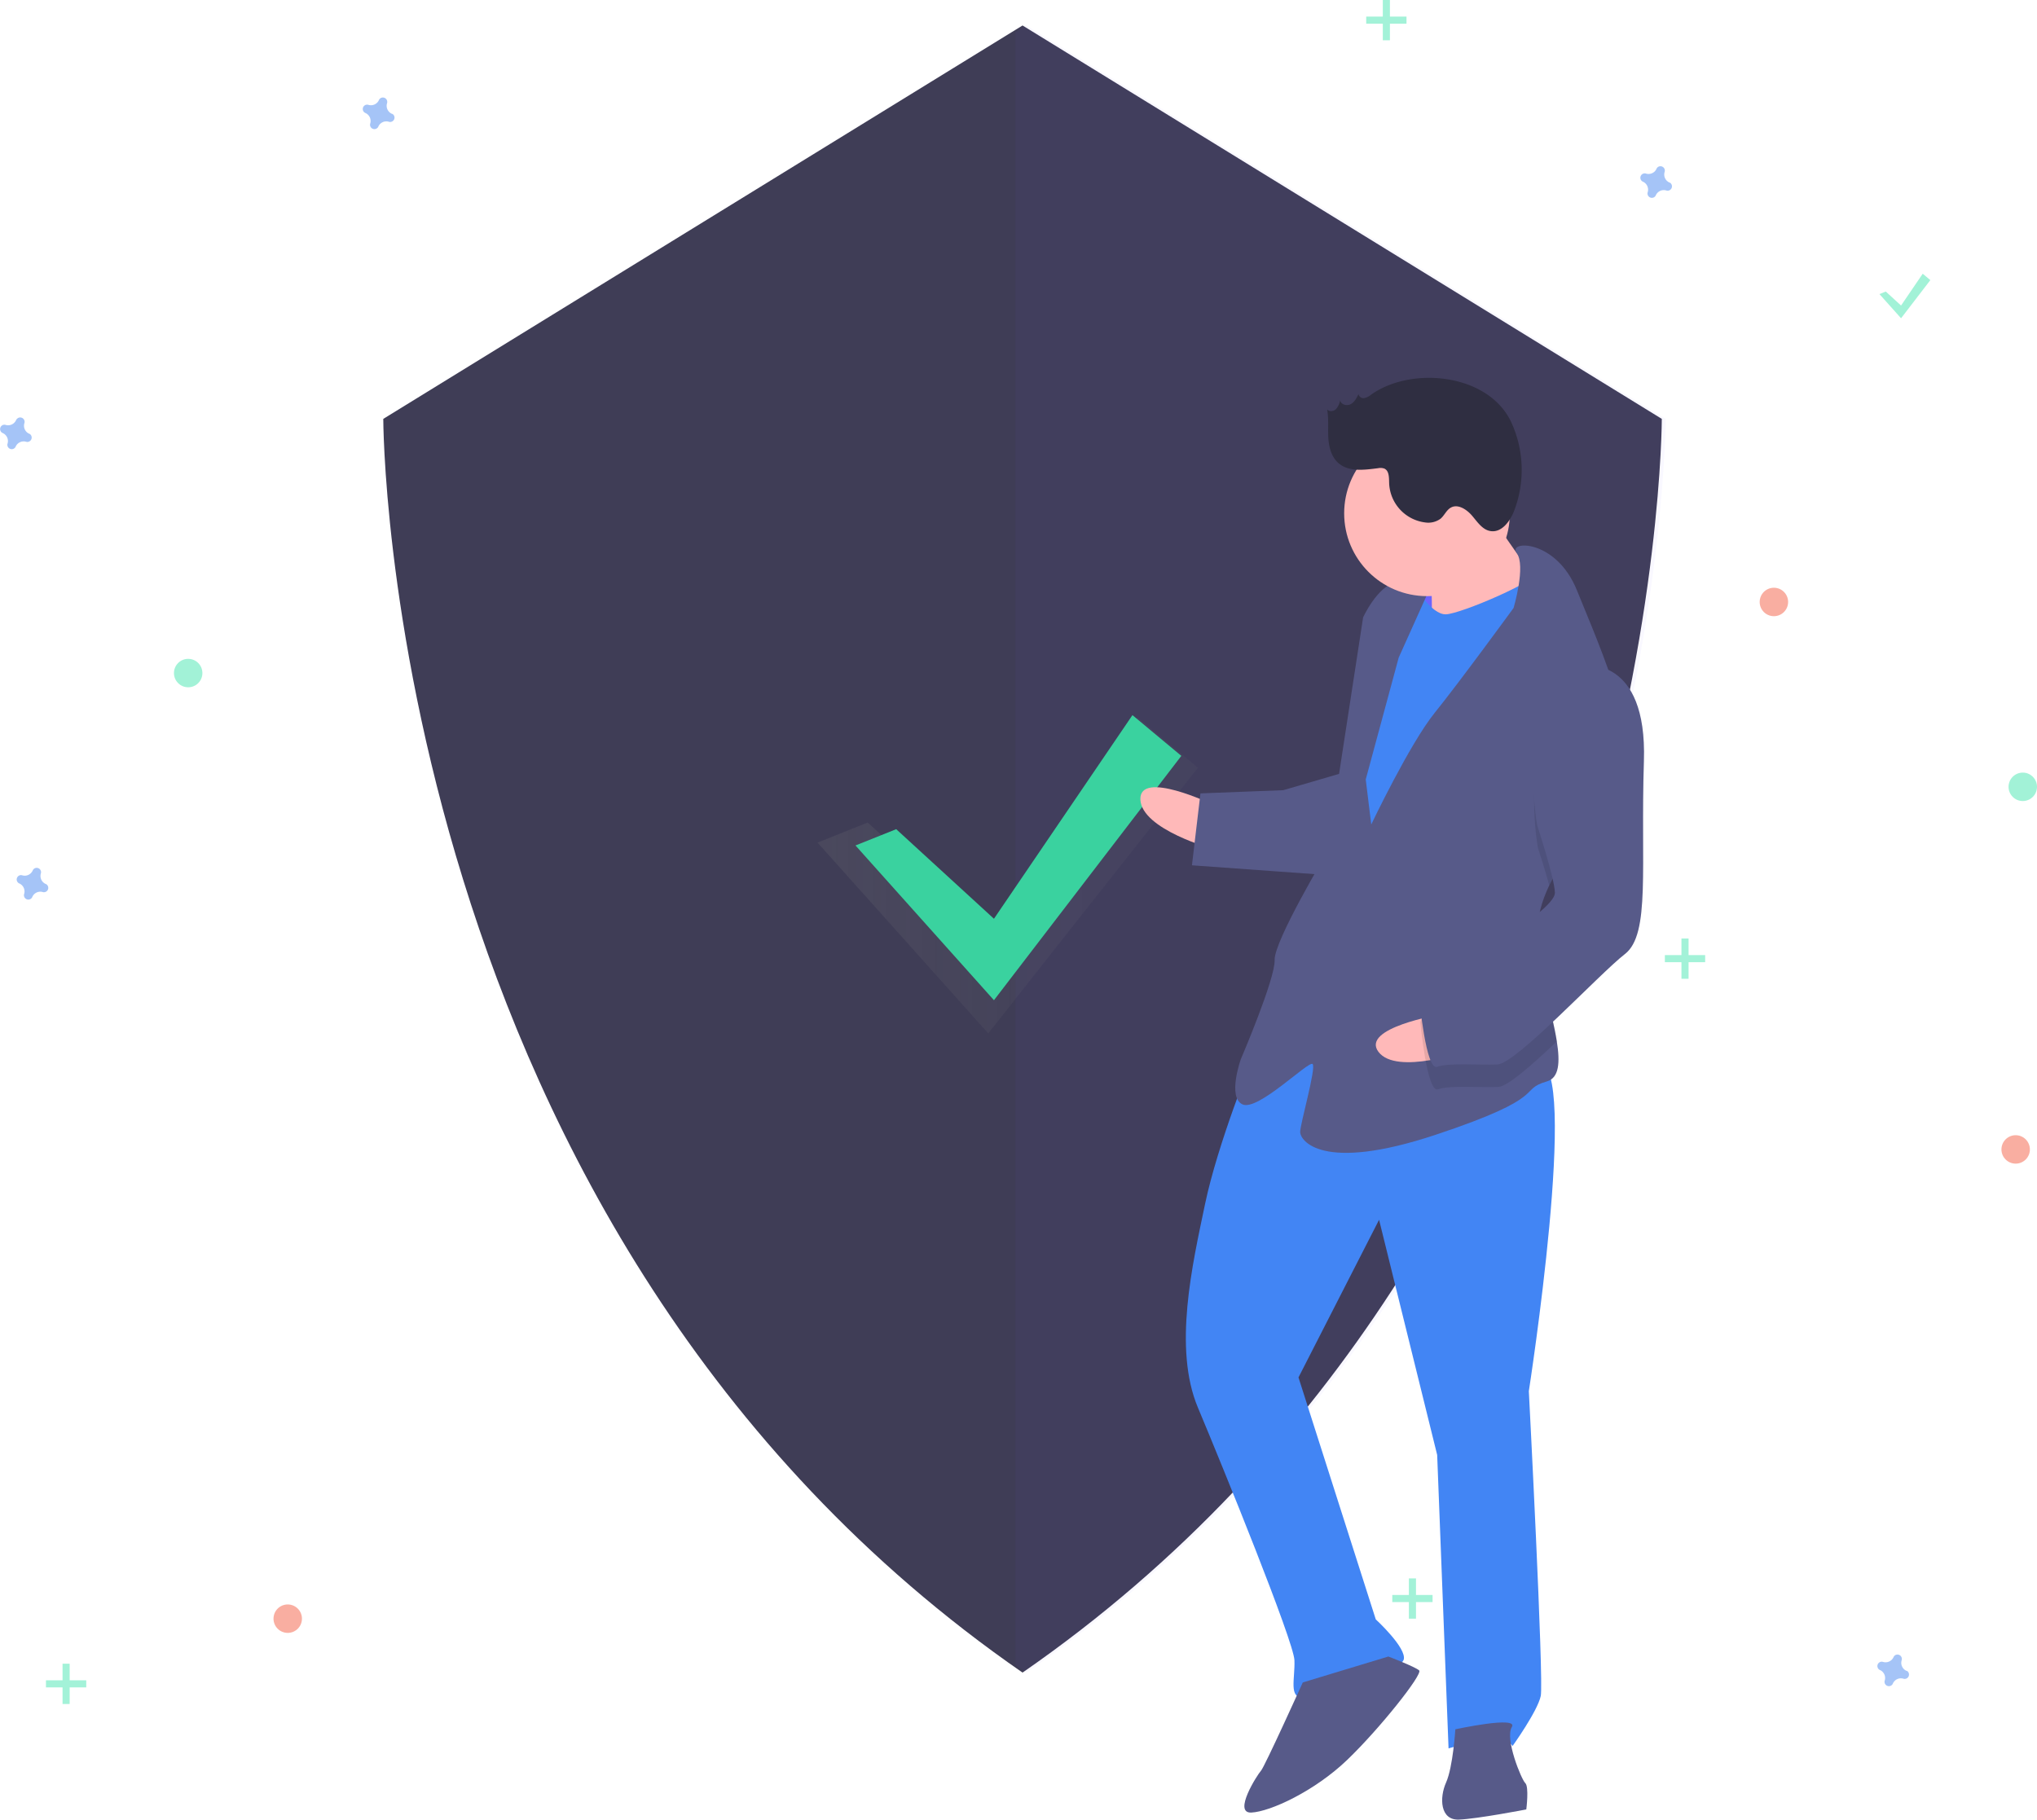<svg id="f921693e-33a8-40f4-b606-3710578972cc" xmlns="http://www.w3.org/2000/svg" xmlns:xlink="http://www.w3.org/1999/xlink" viewBox="0 0 859.39 767.78"><defs><style>.cls-1{fill:#3f3d56;}.cls-11,.cls-2{fill:#6c63ff;}.cls-2{opacity:0.04;}.cls-15,.cls-2,.cls-6,.cls-7,.cls-8{isolation:isolate;}.cls-3{opacity:0.7;}.cls-4{fill:url(#linear-gradient);}.cls-5{fill:#3ad29f;}.cls-6{fill:#4d8af0;}.cls-6,.cls-7,.cls-8,.cls-9{opacity:0.5;}.cls-7{fill:#f55f44;}.cls-10,.cls-8{fill:#47e6b1;}.cls-12{fill:#ffb9b9;}.cls-13{fill:#4285f4;}.cls-14{fill:#575a89;}.cls-15{opacity:0.1;}.cls-16{fill:#2f2e41;}</style><linearGradient id="linear-gradient" x1="344.92" y1="398.6" x2="505.4" y2="398.6" gradientTransform="matrix(1, 0, 0, -1, 0, 768)" gradientUnits="userSpaceOnUse"><stop offset="0" stop-color="gray" stop-opacity="0.25"/><stop offset="0.54" stop-color="gray" stop-opacity="0.12"/><stop offset="1" stop-color="gray" stop-opacity="0.1"/></linearGradient></defs><title>undraw_Security_on_ff2u</title><path class="cls-1" d="M431.4,10.75l-269.7,166s0,342.31,269.7,529c269.7-186.72,269.7-529,269.7-529Z" transform="translate(0)"/><path class="cls-2" d="M433,10.75l-4.61,2.83V702.51c1.53,1.08,3.06,2.17,4.61,3.24,269.7-186.72,269.7-529,269.7-529Z" transform="translate(0)"/><g class="cls-3"><polygon class="cls-4" points="366.1 347.07 416.94 393.67 479.97 302.75 505.39 323.94 416.94 436.04 344.92 355.54 366.1 347.07"/></g><polygon class="cls-5" points="378.1 349.87 419.34 387.67 477.77 301.75 498.39 318.94 419.34 422.04 360.92 356.74 378.1 349.87"/><path class="cls-6" d="M165.29,48a3.69,3.69,0,0,1-2-4.44,2,2,0,0,0,.08-.41h0a1.84,1.84,0,0,0-1.73-2,1.82,1.82,0,0,0-1.58.73h0a1.58,1.58,0,0,0-.2.36,3.69,3.69,0,0,1-4.44,2,1.49,1.49,0,0,0-.41-.08h0a1.84,1.84,0,0,0-1.22,3.31h0a1.58,1.58,0,0,0,.36.2,3.69,3.69,0,0,1,2.05,4.44,1.42,1.42,0,0,0-.08.41h0a1.84,1.84,0,0,0,3.31,1.22h0a1.58,1.58,0,0,0,.2-.36,3.69,3.69,0,0,1,4.44-2,1.86,1.86,0,0,0,.41.08h0a1.84,1.84,0,0,0,1.22-3.31h0A1.58,1.58,0,0,0,165.29,48Z" transform="translate(0)"/><path class="cls-6" d="M19.29,373a3.69,3.69,0,0,1-2.05-4.44,2,2,0,0,0,.08-.41h0a1.84,1.84,0,0,0-1.73-1.95,1.82,1.82,0,0,0-1.58.73h0a1.58,1.58,0,0,0-.2.36,3.69,3.69,0,0,1-4.44,2.05,1.49,1.49,0,0,0-.41-.08H9a1.84,1.84,0,0,0-1.22,3.31h0a1.58,1.58,0,0,0,.36.2,3.69,3.69,0,0,1,2.05,4.44,1.42,1.42,0,0,0-.08.41h0a1.84,1.84,0,0,0,3.31,1.22h0a1.58,1.58,0,0,0,.2-.36A3.69,3.69,0,0,1,18,376.39a1.86,1.86,0,0,0,.41.08h0a1.84,1.84,0,0,0,1.22-3.31h0A1.58,1.58,0,0,0,19.29,373Z" transform="translate(0)"/><circle class="cls-7" cx="748.39" cy="254" r="6"/><circle class="cls-7" cx="121.39" cy="683" r="6"/><circle class="cls-7" cx="850.39" cy="485" r="6"/><path class="cls-6" d="M704.29,77a3.69,3.69,0,0,1-2-4.44,2,2,0,0,0,.08-.41h0a1.84,1.84,0,0,0-1.73-2,1.82,1.82,0,0,0-1.58.73h0a1.58,1.58,0,0,0-.2.36,3.69,3.69,0,0,1-4.44,2,1.49,1.49,0,0,0-.41-.08h0a1.84,1.84,0,0,0-1.22,3.31h0a1.58,1.58,0,0,0,.36.2,3.69,3.69,0,0,1,2,4.44,1.42,1.42,0,0,0-.08.41h0a1.84,1.84,0,0,0,3.31,1.22h0a1.58,1.58,0,0,0,.2-.36,3.69,3.69,0,0,1,4.44-2,1.86,1.86,0,0,0,.41.08h0a1.84,1.84,0,0,0,1.22-3.31h0A1.58,1.58,0,0,0,704.29,77Z" transform="translate(0)"/><path class="cls-6" d="M804.29,705a3.69,3.69,0,0,1-2-4.44,2,2,0,0,0,.08-.41h0a1.84,1.84,0,0,0-1.73-2,1.82,1.82,0,0,0-1.58.73h0a1.58,1.58,0,0,0-.2.36,3.69,3.69,0,0,1-4.44,2,1.49,1.49,0,0,0-.41-.08h0a1.84,1.84,0,0,0-1.22,3.31h0a1.58,1.58,0,0,0,.36.2,3.69,3.69,0,0,1,2,4.44,1.42,1.42,0,0,0-.08.41h0a1.84,1.84,0,0,0,3.31,1.22h0a1.58,1.58,0,0,0,.2-.36,3.69,3.69,0,0,1,4.44-2.05,1.86,1.86,0,0,0,.41.08h0a1.84,1.84,0,0,0,1.22-3.31h0A1.58,1.58,0,0,0,804.29,705Z" transform="translate(0)"/><path class="cls-6" d="M12.29,183a3.69,3.69,0,0,1-2-4.44,2,2,0,0,0,.08-.41h0a1.84,1.84,0,0,0-1.73-2,1.82,1.82,0,0,0-1.58.73H7a1.58,1.58,0,0,0-.2.36,3.69,3.69,0,0,1-4.44,2.05,1.49,1.49,0,0,0-.41-.08H2a1.84,1.84,0,0,0-1.22,3.31h0a1.58,1.58,0,0,0,.36.2,3.69,3.69,0,0,1,2.05,4.44,1.42,1.42,0,0,0-.08.41h0a1.84,1.84,0,0,0,3.31,1.22h0a1.58,1.58,0,0,0,.2-.36A3.69,3.69,0,0,1,11,186.39a1.86,1.86,0,0,0,.41.08h0a1.84,1.84,0,0,0,1.22-3.31h0A1.58,1.58,0,0,0,12.29,183Z" transform="translate(0)"/><circle class="cls-8" cx="79.39" cy="284" r="6"/><circle class="cls-8" cx="853.39" cy="332" r="6"/><g class="cls-9"><rect class="cls-10" x="583.39" width="3" height="17"/><rect class="cls-10" x="576.39" y="7" width="17" height="3"/></g><g class="cls-9"><rect class="cls-10" x="594.39" y="666" width="3" height="17"/><rect class="cls-10" x="587.39" y="673" width="17" height="3"/></g><g class="cls-9"><rect class="cls-10" x="26.39" y="702" width="3" height="17"/><rect class="cls-10" x="19.39" y="709" width="17" height="3"/></g><g class="cls-9"><rect class="cls-10" x="709.39" y="396" width="3" height="17"/><rect class="cls-10" x="702.39" y="403" width="17" height="3"/></g><polygon class="cls-8" points="795.6 123.02 802.04 128.92 811.17 115.5 814.39 118.19 802.04 134.29 792.92 124.09 795.6 123.02"/><rect class="cls-11" x="589.99" y="239.69" width="22.24" height="28.6" transform="translate(-9.4 23.48) rotate(-2.22)"/><path class="cls-12" d="M511.41,339.35s-30.78-14.71-30.29-2,31,21,31,21Z" transform="translate(0)"/><path class="cls-13" d="M528.3,446.81S513.78,482.35,508.41,508s-13.54,60.94-3,86,40.4,98.6,40.7,106.54-2.56,16,3.79,15.75,40.91-11.12,42.31-16-11.79-17-11.79-17L547.82,581.2l34-66.51,24.51,99.22,4.8,123.83s23.57-7.28,27-1c0,0,10.56-14.72,11.9-21.13S645,587,645,587s21.63-139.16,4.17-138.49S563.33,407.29,528.3,446.81Z" transform="translate(0)"/><path class="cls-14" d="M549.63,709.91S533.52,745.52,532,747.16s-12,18-4.08,17.65,26.68-9,40.47-22.24,32-36.22,30.34-37.74-13-5.86-13-5.86Z" transform="translate(0)"/><path class="cls-14" d="M614,729.68s-1,15.93-3.9,22.41-2.56,16,5.38,15.69,28.45-4.29,28.45-4.29,1.22-9.58-.43-11.11-8.68-18.74-5.68-23.63S614,729.68,614,729.68Z" transform="translate(0)"/><path class="cls-12" d="M625.74,212.49s16.92,26.38,23.51,32.48-12,19.54-12,19.54L604.08,269s.41-30.23-1.3-33.34S625.74,212.49,625.74,212.49Z" transform="translate(0)"/><path class="cls-13" d="M596.86,247s6.85,12.45,13.2,12.21,39.19-14.24,40.6-19.07,10.88,34.56,10.88,34.56L581.16,416.14l-19.6-13.55,9.5-83,7.8-44.82Z" transform="translate(0)"/><path class="cls-14" d="M653.62,373.58c-3.21,6.71-5.21,13.7-4.93,20.86,0,.32,0,.64,0,1,.76,14.69,6.18,31.68,8.12,44,1.41,8.87,1,15.34-4.18,16.86-12.58,3.66,1.83,6.29-46.83,22.48s-57.15,2.22-57.27-1,6.89-27.29,5.24-28.82-23.07,20-29.55,17.05-.74-19.05-.74-19.05,14.59-34,14.28-41.9,22.09-45.37,22.09-45.37l15.23-99.17s5.86-12.94,13.74-14.84,14.41,2.62,14.41,2.62L590.1,277.47l-13.91,51.42,2.33,19s16.17-34,26.79-47.15,33.26-44.22,33.26-44.22,5.29-17.83,1.3-23.17,16.64-6.14,25.44,15.78c4.67,11.61,12.24,28.94,17,45.06,4.23,14.29,6.23,27.65,2,35.29C677.93,341.13,661.83,356.46,653.62,373.58Z" transform="translate(0)"/><path class="cls-15" d="M684.33,329.47c-6.4,11.66-22.5,27-30.71,44.11-2.14-7.72-4.76-15.71-4.76-15.71s-10-53.67,19.64-67.54a19.89,19.89,0,0,1,13.79,3.85C686.52,308.47,688.52,321.83,684.33,329.47Z" transform="translate(0)"/><path class="cls-14" d="M566.54,326.08l-25.15,7.34-34.93,1.35-3.59,30.35,57.4,4.13S574.6,329,566.54,326.08Z" transform="translate(0)"/><path class="cls-12" d="M607.56,428.12s-33.65,5.59-26,15.71,37.49-.52,37.49-.52Z" transform="translate(0)"/><path class="cls-15" d="M648.74,395.4c.76,14.69,6.18,31.68,8.12,44-10.72,10.15-20.92,19.1-24.76,19.24-7.94.31-20.7-.78-25.4,1s-7.46-28.33-7.46-28.33,2.81-9.65,15.32-14.9C623,412.88,639.21,403.24,648.74,395.4Z" transform="translate(0)"/><path class="cls-14" d="M668.13,280.81s26.87-4.23,25.42,40.35,2.83,73-8,81.39-45.9,46.3-53.84,46.61-20.7-.79-25.4,1-7.46-28.32-7.46-28.32,2.81-9.65,15.33-14.91S656.2,383,656,376.67s-7.46-28.33-7.46-28.33S638.46,294.68,668.13,280.81Z" transform="translate(0)"/><circle class="cls-12" cx="602.04" cy="216.59" r="34.95"/><path class="cls-16" d="M578.51,166.49a6.67,6.67,0,0,1-2.94,1.48,2.1,2.1,0,0,1-2.43-1.68c-.8,1.65-1.7,3.42-3.33,4.27s-4.16.14-4.4-1.69a7.64,7.64,0,0,1-1.77,3.75c-1,1-2.85,1.21-3.73.12.71,3.91.27,7.93.49,11.89s1.29,8.17,4.28,10.78c4.37,3.81,10.94,2.87,16.69,2.15a5,5,0,0,1,2.62.14c2.15.92,2,3.91,2.08,6.25a17.38,17.38,0,0,0,15.21,16.5,8.75,8.75,0,0,0,6.48-1.58c1.63-1.38,2.46-3.64,4.33-4.68,3-1.69,6.73.78,9,3.45s4.41,6,7.86,6.46c4.56.65,8-4,9.73-8.27a48.2,48.2,0,0,0-1-37.47C628.17,157.62,595.66,154.34,578.51,166.49Z" transform="translate(0)"/></svg>